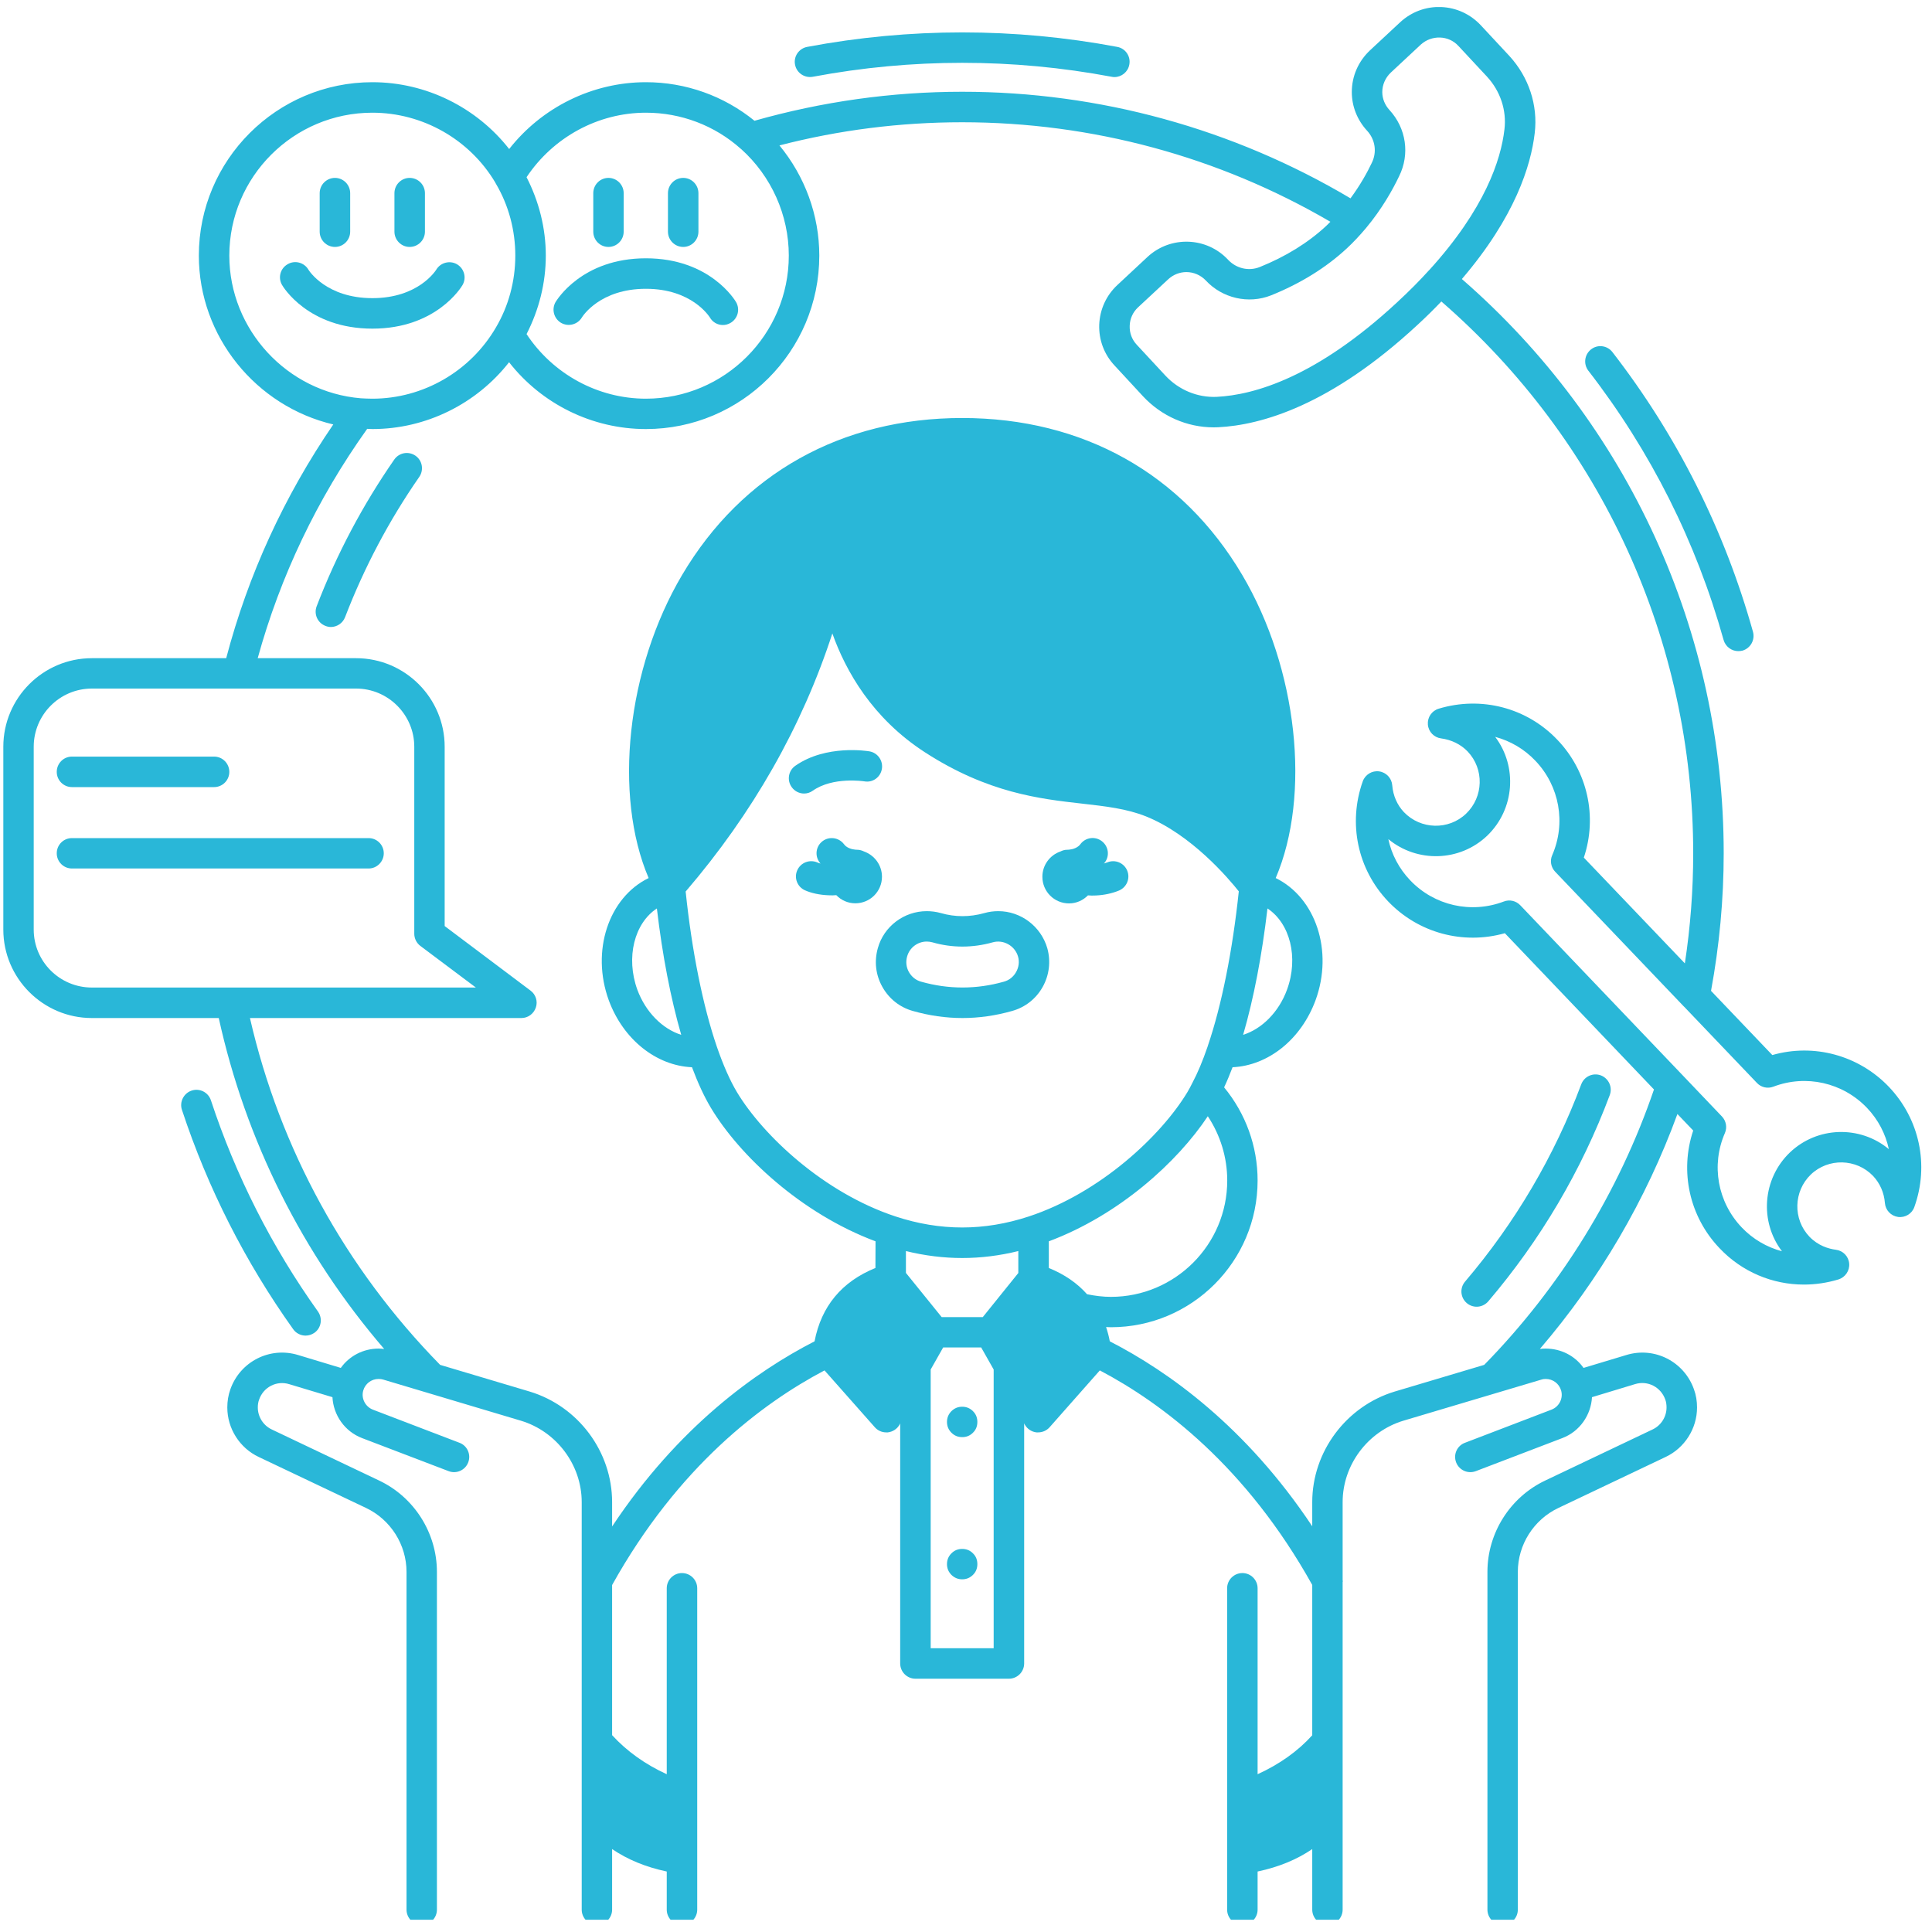 <svg xmlns="http://www.w3.org/2000/svg" xmlns:xlink="http://www.w3.org/1999/xlink" width="100" viewBox="0 0 75 75" height="100" preserveAspectRatio="xMidYMid meet"><defs><clipPath id="a63fc71439"><path d="M 0 0.273 L 75 0.273 L 75 74.523 L 0 74.523 Z M 0 0.273 " clip-rule="nonzero"></path></clipPath></defs><path fill="#29b7d8" d="M 41.5 35.07 C 41.789 35.07 42.047 34.949 42.234 34.758 C 42.281 34.762 42.328 34.766 42.379 34.766 C 42.434 34.766 42.492 34.766 42.551 34.762 C 42.871 34.746 43.176 34.68 43.441 34.57 C 43.742 34.441 43.883 34.098 43.758 33.797 C 43.633 33.496 43.289 33.352 42.988 33.477 C 42.945 33.492 42.898 33.504 42.852 33.52 C 42.863 33.504 42.879 33.492 42.891 33.477 C 43.086 33.219 43.031 32.848 42.77 32.652 C 42.508 32.453 42.137 32.508 41.941 32.77 C 41.922 32.797 41.898 32.824 41.867 32.848 C 41.707 32.977 41.488 32.988 41.422 32.988 C 41.328 32.988 41.242 33.016 41.164 33.055 C 40.758 33.195 40.465 33.582 40.465 34.035 C 40.465 34.609 40.926 35.07 41.5 35.07 Z M 41.5 35.07 " fill-opacity="1" fill-rule="nonzero"></path><path fill="#29b7d8" d="M 37.941 55.199 C 37.941 55.363 37.887 55.504 37.77 55.617 C 37.656 55.734 37.516 55.789 37.352 55.789 C 37.188 55.789 37.051 55.734 36.934 55.617 C 36.82 55.504 36.762 55.363 36.762 55.199 C 36.762 55.035 36.82 54.898 36.934 54.781 C 37.051 54.668 37.188 54.609 37.352 54.609 C 37.516 54.609 37.656 54.668 37.77 54.781 C 37.887 54.898 37.941 55.035 37.941 55.199 Z M 37.941 55.199 " fill-opacity="1" fill-rule="nonzero"></path><path fill="#29b7d8" d="M 37.941 60.719 C 37.941 60.883 37.887 61.02 37.77 61.137 C 37.656 61.25 37.516 61.309 37.352 61.309 C 37.188 61.309 37.051 61.25 36.934 61.137 C 36.82 61.02 36.762 60.883 36.762 60.719 C 36.762 60.555 36.82 60.414 36.934 60.301 C 37.051 60.184 37.188 60.129 37.352 60.129 C 37.516 60.129 37.656 60.184 37.77 60.301 C 37.887 60.414 37.941 60.555 37.941 60.719 Z M 37.941 60.719 " fill-opacity="1" fill-rule="nonzero"></path><path fill="#29b7d8" d="M 33.543 33.055 C 33.461 33.016 33.375 32.988 33.281 32.988 C 33.219 32.988 33 32.977 32.84 32.852 C 32.809 32.824 32.781 32.797 32.762 32.77 C 32.566 32.512 32.195 32.457 31.934 32.652 C 31.672 32.848 31.621 33.219 31.816 33.477 C 31.828 33.492 31.84 33.508 31.852 33.523 C 31.801 33.508 31.758 33.496 31.73 33.48 C 31.43 33.352 31.082 33.484 30.949 33.785 C 30.816 34.082 30.953 34.43 31.25 34.562 C 31.5 34.672 31.805 34.738 32.148 34.754 C 32.207 34.758 32.262 34.758 32.32 34.758 C 32.367 34.758 32.418 34.754 32.465 34.75 C 32.652 34.945 32.914 35.066 33.203 35.066 C 33.777 35.066 34.238 34.605 34.238 34.035 C 34.238 33.582 33.945 33.199 33.543 33.055 Z M 33.543 33.055 " fill-opacity="1" fill-rule="nonzero"></path><path fill="#29b7d8" d="M 31.215 30.805 C 31.332 30.805 31.449 30.77 31.551 30.695 C 32.336 30.145 33.523 30.328 33.555 30.332 C 33.879 30.391 34.18 30.172 34.234 29.852 C 34.289 29.531 34.074 29.223 33.754 29.168 C 33.688 29.156 32.07 28.891 30.875 29.727 C 30.605 29.914 30.543 30.285 30.73 30.551 C 30.844 30.715 31.027 30.805 31.215 30.805 Z M 31.215 30.805 " fill-opacity="1" fill-rule="nonzero"></path><path fill="#29b7d8" d="M 34.25 38.305 C 34.508 38.77 34.93 39.105 35.438 39.246 C 36.07 39.426 36.719 39.52 37.363 39.52 C 38.008 39.52 38.656 39.426 39.289 39.246 C 39.797 39.105 40.219 38.773 40.477 38.312 C 40.734 37.852 40.797 37.316 40.656 36.809 C 40.41 35.961 39.629 35.371 38.754 35.371 C 38.566 35.371 38.391 35.395 38.215 35.445 C 37.648 35.605 37.074 35.605 36.523 35.445 C 36.344 35.395 36.16 35.371 35.977 35.371 C 35.094 35.371 34.312 35.961 34.078 36.805 C 33.934 37.312 33.992 37.844 34.25 38.305 Z M 35.215 37.129 C 35.309 36.789 35.621 36.551 35.977 36.551 C 36.051 36.551 36.125 36.562 36.199 36.582 C 36.961 36.801 37.754 36.801 38.535 36.582 C 38.957 36.461 39.402 36.719 39.52 37.133 C 39.578 37.332 39.551 37.547 39.445 37.734 C 39.344 37.918 39.172 38.055 38.969 38.109 C 37.91 38.41 36.82 38.41 35.758 38.109 C 35.555 38.055 35.387 37.918 35.281 37.73 C 35.18 37.547 35.156 37.336 35.215 37.129 Z M 35.215 37.129 " fill-opacity="1" fill-rule="nonzero"></path><path fill="#29b7d8" d="M 2.793 30.555 L 8.312 30.555 C 8.637 30.555 8.902 30.289 8.902 29.965 C 8.902 29.637 8.637 29.371 8.312 29.371 L 2.793 29.371 C 2.465 29.371 2.203 29.637 2.203 29.965 C 2.203 30.289 2.465 30.555 2.793 30.555 Z M 2.793 30.555 " fill-opacity="1" fill-rule="nonzero"></path><path fill="#29b7d8" d="M 14.309 32.535 L 2.793 32.535 C 2.465 32.535 2.203 32.797 2.203 33.125 C 2.203 33.449 2.465 33.715 2.793 33.715 L 14.309 33.715 C 14.633 33.715 14.898 33.449 14.898 33.125 C 14.898 32.797 14.633 32.535 14.309 32.535 Z M 14.309 32.535 " fill-opacity="1" fill-rule="nonzero"></path><path fill="#29b7d8" d="M 13.004 9.586 C 13.328 9.586 13.594 9.32 13.594 8.992 L 13.594 7.5 C 13.594 7.172 13.328 6.906 13.004 6.906 C 12.676 6.906 12.41 7.172 12.41 7.5 L 12.41 8.992 C 12.41 9.32 12.676 9.586 13.004 9.586 Z M 13.004 9.586 " fill-opacity="1" fill-rule="nonzero"></path><path fill="#29b7d8" d="M 15.902 9.586 C 16.23 9.586 16.496 9.32 16.496 8.992 L 16.496 7.5 C 16.496 7.172 16.23 6.906 15.902 6.906 C 15.578 6.906 15.312 7.172 15.312 7.5 L 15.312 8.992 C 15.312 9.32 15.578 9.586 15.902 9.586 Z M 15.902 9.586 " fill-opacity="1" fill-rule="nonzero"></path><path fill="#29b7d8" d="M 17.957 11.062 C 18.117 10.785 18.023 10.43 17.746 10.262 C 17.469 10.098 17.105 10.188 16.938 10.465 C 16.91 10.508 16.238 11.574 14.457 11.574 C 12.672 11.574 11.996 10.508 11.973 10.469 C 11.809 10.188 11.445 10.09 11.164 10.258 C 10.879 10.422 10.785 10.781 10.949 11.062 C 10.988 11.133 11.965 12.758 14.457 12.758 C 16.941 12.758 17.918 11.133 17.957 11.062 Z M 17.957 11.062 " fill-opacity="1" fill-rule="nonzero"></path><path fill="#29b7d8" d="M 23.621 9.586 C 23.945 9.586 24.211 9.32 24.211 8.992 L 24.211 7.5 C 24.211 7.172 23.945 6.906 23.621 6.906 C 23.293 6.906 23.031 7.172 23.031 7.5 L 23.031 8.992 C 23.031 9.32 23.293 9.586 23.621 9.586 Z M 23.621 9.586 " fill-opacity="1" fill-rule="nonzero"></path><path fill="#29b7d8" d="M 26.523 9.586 C 26.848 9.586 27.113 9.32 27.113 8.992 L 27.113 7.5 C 27.113 7.172 26.848 6.906 26.523 6.906 C 26.195 6.906 25.93 7.172 25.93 7.5 L 25.93 8.992 C 25.93 9.32 26.195 9.586 26.523 9.586 Z M 26.523 9.586 " fill-opacity="1" fill-rule="nonzero"></path><path fill="#29b7d8" d="M 21.777 12.531 C 22.059 12.695 22.418 12.602 22.586 12.328 C 22.613 12.281 23.289 11.211 25.074 11.211 C 26.855 11.211 27.527 12.281 27.555 12.32 C 27.664 12.512 27.859 12.617 28.062 12.617 C 28.164 12.617 28.266 12.59 28.359 12.535 C 28.641 12.371 28.738 12.012 28.574 11.727 C 28.535 11.66 27.559 10.027 25.074 10.027 C 22.582 10.027 21.609 11.66 21.566 11.727 C 21.406 12.008 21.5 12.363 21.777 12.531 Z M 21.777 12.531 " fill-opacity="1" fill-rule="nonzero"></path><g clip-path="url(#a63fc71439)"><path fill="#29b7d8" d="M 73.324 42.188 C 72.148 40.961 70.41 40.496 68.801 40.957 L 66.422 38.465 C 66.746 36.711 66.914 34.914 66.914 33.125 C 66.914 24.543 63.211 16.457 56.75 10.832 C 58.812 8.422 59.43 6.434 59.578 5.164 C 59.707 4.082 59.348 2.992 58.59 2.168 L 57.484 0.98 C 57.082 0.551 56.539 0.297 55.945 0.273 C 55.355 0.25 54.789 0.461 54.355 0.863 L 53.184 1.953 C 52.727 2.383 52.477 2.961 52.477 3.574 C 52.477 4.129 52.688 4.66 53.07 5.074 C 53.387 5.418 53.461 5.906 53.25 6.328 C 53.082 6.684 52.809 7.18 52.426 7.699 C 47.875 4.996 42.676 3.562 37.352 3.562 C 34.617 3.562 31.906 3.945 29.289 4.688 C 28.102 3.723 26.621 3.191 25.074 3.191 C 22.996 3.191 21.035 4.168 19.766 5.785 C 18.5 4.168 16.539 3.191 14.457 3.191 C 10.742 3.191 7.719 6.211 7.719 9.922 C 7.719 13.07 9.945 15.773 12.938 16.477 C 11.031 19.266 9.633 22.312 8.781 25.551 L 3.566 25.551 C 1.672 25.551 0.129 27.094 0.129 28.988 L 0.129 36.086 C 0.129 37.977 1.672 39.52 3.566 39.52 L 8.492 39.52 C 9.539 44.277 11.738 48.672 14.914 52.367 C 14.844 52.359 14.773 52.352 14.699 52.352 C 14.098 52.352 13.559 52.641 13.23 53.102 L 11.574 52.602 C 10.477 52.266 9.32 52.855 8.941 53.938 C 8.863 54.156 8.824 54.391 8.824 54.637 C 8.824 55.457 9.305 56.211 10.043 56.559 L 14.211 58.539 C 15.164 58.992 15.781 59.965 15.781 61.02 L 15.781 74.133 C 15.781 74.457 16.047 74.723 16.371 74.723 C 16.699 74.723 16.961 74.457 16.961 74.133 L 16.961 61.02 C 16.961 59.508 16.078 58.117 14.715 57.473 L 10.551 55.492 C 10.219 55.336 10.008 55 10.008 54.637 C 10.008 54.527 10.023 54.426 10.059 54.332 C 10.227 53.844 10.742 53.582 11.23 53.734 L 12.906 54.238 C 12.941 54.93 13.379 55.57 14.059 55.828 L 17.414 57.109 C 17.719 57.227 18.059 57.074 18.176 56.77 C 18.293 56.465 18.141 56.121 17.836 56.008 L 14.477 54.723 C 14.18 54.609 14.012 54.281 14.102 53.977 C 14.18 53.711 14.418 53.531 14.699 53.531 C 14.766 53.531 14.824 53.539 14.875 53.555 L 20.223 55.152 C 21.609 55.57 22.582 56.871 22.582 58.312 L 22.582 67.559 C 22.582 67.562 22.582 67.562 22.582 67.562 L 22.582 74.133 C 22.582 74.457 22.844 74.723 23.172 74.723 C 23.496 74.723 23.762 74.457 23.762 74.133 L 23.762 71.781 C 24.363 72.188 25.059 72.477 25.883 72.652 L 25.883 74.133 C 25.883 74.457 26.148 74.723 26.473 74.723 C 26.801 74.723 27.066 74.457 27.066 74.133 L 27.066 61.656 C 27.066 61.332 26.801 61.066 26.473 61.066 C 26.148 61.066 25.883 61.332 25.883 61.656 L 25.883 68.875 C 25.047 68.492 24.34 67.988 23.762 67.359 L 23.762 61.531 C 26.324 56.93 29.582 54.477 32.008 53.199 L 33.961 55.406 C 34.074 55.535 34.234 55.605 34.402 55.605 C 34.426 55.605 34.445 55.605 34.465 55.605 C 34.656 55.582 34.824 55.473 34.918 55.309 L 34.945 55.254 L 34.945 64.574 C 34.945 64.902 35.211 65.168 35.539 65.168 L 39.164 65.168 C 39.492 65.168 39.758 64.902 39.758 64.574 L 39.758 55.254 L 39.785 55.309 C 39.879 55.473 40.051 55.586 40.238 55.605 C 40.258 55.605 40.281 55.605 40.301 55.605 C 40.469 55.605 40.629 55.535 40.742 55.41 L 42.695 53.199 C 45.121 54.477 48.379 56.93 50.941 61.527 L 50.941 67.363 C 50.379 67.984 49.668 68.488 48.82 68.875 L 48.82 61.656 C 48.82 61.332 48.555 61.066 48.23 61.066 C 47.902 61.066 47.637 61.332 47.637 61.656 L 47.637 74.133 C 47.637 74.457 47.902 74.723 48.23 74.723 C 48.555 74.723 48.82 74.457 48.82 74.133 L 48.82 72.652 C 49.645 72.477 50.344 72.188 50.941 71.781 L 50.941 74.133 C 50.941 74.457 51.207 74.723 51.531 74.723 C 51.859 74.723 52.121 74.457 52.121 74.133 L 52.121 61.41 C 52.125 61.398 52.129 61.391 52.129 61.379 C 52.129 61.371 52.125 61.363 52.121 61.355 L 52.121 58.312 C 52.121 56.871 53.094 55.57 54.477 55.152 L 59.84 53.555 C 59.883 53.539 59.938 53.531 60.004 53.531 C 60.285 53.531 60.523 53.711 60.602 53.977 C 60.691 54.281 60.527 54.609 60.227 54.723 L 56.871 56.008 C 56.562 56.121 56.41 56.465 56.527 56.77 C 56.645 57.074 56.984 57.227 57.293 57.109 L 60.645 55.828 C 61.328 55.57 61.762 54.93 61.801 54.238 L 63.477 53.73 C 63.965 53.582 64.477 53.844 64.648 54.336 C 64.68 54.422 64.695 54.527 64.695 54.637 C 64.695 55 64.484 55.336 64.152 55.492 L 59.988 57.473 C 58.625 58.117 57.742 59.508 57.742 61.02 L 57.742 74.133 C 57.742 74.457 58.008 74.723 58.332 74.723 C 58.66 74.723 58.922 74.457 58.922 74.133 L 58.922 61.02 C 58.922 59.965 59.539 58.992 60.496 58.539 L 64.66 56.559 C 65.398 56.211 65.879 55.457 65.879 54.637 C 65.879 54.391 65.84 54.152 65.762 53.941 C 65.383 52.855 64.227 52.266 63.133 52.602 L 61.473 53.102 C 61.145 52.637 60.605 52.352 60.004 52.352 C 59.926 52.352 59.848 52.355 59.777 52.367 C 62.09 49.672 63.906 46.562 65.117 43.246 L 65.73 43.887 C 65.199 45.477 65.582 47.234 66.758 48.461 C 67.625 49.375 68.805 49.867 70.027 49.867 C 70.473 49.867 70.926 49.801 71.367 49.668 C 71.633 49.586 71.809 49.328 71.785 49.051 C 71.762 48.773 71.547 48.551 71.273 48.516 C 70.988 48.48 70.578 48.359 70.242 48.008 C 69.594 47.328 69.621 46.246 70.297 45.594 C 70.977 44.945 72.062 44.973 72.711 45.648 C 72.98 45.934 73.141 46.301 73.172 46.703 C 73.195 46.98 73.406 47.203 73.684 47.242 C 73.965 47.277 74.227 47.113 74.316 46.852 C 74.898 45.227 74.516 43.438 73.324 42.188 Z M 54.312 6.844 C 54.738 5.988 54.59 4.98 53.941 4.273 C 53.762 4.078 53.66 3.832 53.66 3.574 C 53.66 3.289 53.781 3.016 53.992 2.816 L 55.16 1.727 C 55.363 1.543 55.633 1.449 55.898 1.457 C 56.176 1.465 56.43 1.582 56.617 1.785 L 57.723 2.973 C 58.246 3.539 58.492 4.285 58.402 5.027 C 58.266 6.203 57.648 8.105 55.48 10.488 C 55.48 10.488 55.48 10.488 55.477 10.488 C 55.117 10.887 54.711 11.297 54.234 11.738 C 51.109 14.637 48.699 15.332 47.23 15.406 C 46.484 15.438 45.758 15.137 45.238 14.578 L 44.129 13.383 C 43.941 13.184 43.844 12.922 43.855 12.645 C 43.863 12.371 43.98 12.113 44.184 11.926 L 45.352 10.84 C 45.551 10.656 45.805 10.562 46.055 10.562 C 46.332 10.562 46.609 10.676 46.812 10.891 C 47.449 11.574 48.461 11.816 49.344 11.465 C 50.488 11.004 51.477 10.391 52.285 9.641 C 52.543 9.402 52.789 9.137 53.027 8.855 C 53.656 8.102 54.074 7.344 54.312 6.844 Z M 25.074 4.375 C 26.438 4.375 27.746 4.871 28.758 5.777 C 28.762 5.781 28.766 5.781 28.77 5.785 C 29.945 6.84 30.621 8.348 30.621 9.922 C 30.621 12.984 28.133 15.477 25.074 15.477 C 23.207 15.477 21.465 14.52 20.441 12.969 C 20.922 12.031 21.188 10.992 21.188 9.922 C 21.188 8.855 20.922 7.816 20.441 6.879 C 21.473 5.328 23.215 4.375 25.074 4.375 Z M 8.902 9.922 C 8.902 6.863 11.395 4.375 14.457 4.375 C 16.406 4.375 18.23 5.41 19.227 7.086 C 19.234 7.102 19.242 7.121 19.254 7.137 C 19.746 7.973 20.004 8.934 20.004 9.922 C 20.004 10.91 19.746 11.875 19.25 12.715 C 18.258 14.418 16.422 15.477 14.457 15.477 C 14.301 15.477 14.148 15.469 14.004 15.461 C 11.145 15.223 8.902 12.793 8.902 9.922 Z M 1.309 36.086 L 1.309 28.988 C 1.309 27.746 2.32 26.73 3.566 26.73 L 13.824 26.73 C 15.066 26.73 16.082 27.746 16.082 28.988 L 16.082 36.246 C 16.082 36.43 16.168 36.605 16.316 36.719 C 17.004 37.234 17.805 37.836 18.473 38.336 L 3.566 38.336 C 2.32 38.336 1.309 37.328 1.309 36.086 Z M 36.555 51.129 L 35.168 49.414 L 35.168 48.566 C 35.902 48.746 36.633 48.836 37.352 48.836 C 38.07 48.836 38.801 48.746 39.531 48.566 L 39.531 49.418 L 38.152 51.129 Z M 42.199 50.242 C 41.816 49.809 41.32 49.469 40.715 49.223 L 40.715 48.188 C 43.453 47.164 45.711 45.105 46.887 43.332 C 47.375 44.07 47.641 44.93 47.641 45.828 C 47.641 48.32 45.613 50.344 43.125 50.344 C 42.82 50.344 42.508 50.305 42.199 50.242 Z M 49.203 35.266 C 50.074 35.84 50.422 37.164 49.961 38.422 C 49.641 39.297 48.98 39.945 48.258 40.172 C 48.668 38.766 48.988 37.098 49.203 35.266 Z M 26.445 40.172 C 25.723 39.945 25.066 39.297 24.742 38.422 C 24.285 37.164 24.629 35.836 25.5 35.266 C 25.715 37.098 26.039 38.766 26.445 40.172 Z M 27.832 40.645 C 27.289 39.062 26.859 36.926 26.617 34.609 C 29.223 31.57 31.133 28.211 32.312 24.59 C 32.832 26.051 33.863 27.883 35.91 29.207 C 38.352 30.785 40.371 31.012 41.992 31.195 C 42.926 31.301 43.727 31.391 44.484 31.691 C 46.246 32.398 47.68 34.086 48.09 34.602 C 47.848 36.902 47.426 39.023 46.887 40.602 C 46.887 40.605 46.883 40.609 46.883 40.617 C 46.879 40.625 46.875 40.633 46.875 40.641 C 46.684 41.195 46.496 41.645 46.289 42.035 C 46.227 42.16 46.164 42.281 46.094 42.398 C 45.082 44.078 42.723 46.305 39.938 47.223 C 38.199 47.793 36.504 47.793 34.766 47.223 C 31.98 46.305 29.621 44.078 28.609 42.398 C 28.34 41.949 28.078 41.355 27.832 40.645 Z M 36.129 63.984 L 36.129 53.164 L 36.613 52.309 L 38.09 52.309 L 38.574 53.164 L 38.574 63.984 Z M 54.141 54.02 C 52.258 54.59 50.941 56.355 50.941 58.312 L 50.941 59.25 C 48.371 55.387 45.359 53.238 43.082 52.07 C 43.047 51.875 42.996 51.691 42.938 51.516 C 43 51.516 43.062 51.523 43.125 51.523 C 46.266 51.523 48.82 48.969 48.82 45.828 C 48.82 44.496 48.359 43.23 47.52 42.211 C 47.633 41.973 47.738 41.715 47.848 41.43 C 49.223 41.367 50.504 40.363 51.07 38.828 C 51.77 36.914 51.074 34.844 49.523 34.086 C 50.895 30.875 50.383 25.969 48.219 22.312 C 45.898 18.387 42.039 16.227 37.352 16.227 C 32.668 16.227 28.809 18.387 26.484 22.312 C 24.32 25.965 23.809 30.875 25.18 34.086 C 23.629 34.84 22.934 36.914 23.633 38.832 C 24.199 40.363 25.484 41.371 26.863 41.43 C 27.094 42.047 27.34 42.578 27.598 43.008 C 28.703 44.848 31.086 47.102 33.988 48.188 L 33.984 49.223 C 32.676 49.754 31.883 50.711 31.621 52.07 C 29.344 53.238 26.332 55.387 23.762 59.258 L 23.762 58.312 C 23.762 56.355 22.449 54.59 20.562 54.02 L 17.086 52.984 C 13.41 49.234 10.867 44.598 9.703 39.52 L 20.242 39.52 C 20.496 39.52 20.719 39.355 20.801 39.113 C 20.883 38.875 20.801 38.609 20.598 38.457 C 20.598 38.457 18.742 37.062 17.262 35.949 L 17.262 28.988 C 17.262 27.094 15.719 25.551 13.824 25.551 L 10.004 25.551 C 10.883 22.363 12.309 19.375 14.254 16.648 C 14.32 16.652 14.387 16.656 14.457 16.656 C 16.535 16.656 18.496 15.68 19.762 14.062 C 21.027 15.68 22.988 16.656 25.074 16.656 C 28.785 16.656 31.805 13.637 31.805 9.922 C 31.805 8.352 31.246 6.844 30.258 5.645 C 32.57 5.047 34.949 4.746 37.352 4.746 C 42.395 4.746 47.32 6.082 51.645 8.609 C 51.59 8.664 51.535 8.723 51.48 8.773 C 50.777 9.426 49.91 9.961 48.902 10.367 C 48.469 10.539 47.988 10.418 47.676 10.086 C 46.848 9.195 45.445 9.141 44.547 9.973 L 43.379 11.062 C 42.945 11.465 42.695 12.012 42.672 12.605 C 42.652 13.195 42.863 13.758 43.266 14.188 L 44.371 15.383 C 45.09 16.156 46.082 16.59 47.117 16.59 C 47.172 16.59 47.23 16.59 47.285 16.586 C 48.953 16.504 51.652 15.746 55.035 12.605 C 55.375 12.293 55.672 11.996 55.953 11.703 C 62.172 17.105 65.73 24.875 65.73 33.125 C 65.73 34.555 65.621 35.988 65.406 37.398 L 61.484 33.293 C 62.016 31.707 61.633 29.945 60.457 28.719 C 59.273 27.473 57.504 27.012 55.848 27.512 C 55.578 27.594 55.406 27.852 55.43 28.129 C 55.453 28.406 55.668 28.629 55.941 28.664 C 56.348 28.719 56.707 28.895 56.973 29.172 C 57.621 29.852 57.594 30.934 56.914 31.586 C 56.238 32.234 55.152 32.207 54.5 31.527 C 54.238 31.25 54.078 30.883 54.047 30.488 C 54.027 30.211 53.816 29.984 53.539 29.945 C 53.262 29.906 52.996 30.07 52.902 30.332 C 52.324 31.961 52.699 33.746 53.887 34.992 C 55.062 36.223 56.805 36.684 58.418 36.227 L 64.207 42.293 C 62.848 46.273 60.578 49.961 57.617 52.984 Z M 69.48 44.742 C 68.414 45.766 68.301 47.426 69.176 48.574 C 68.59 48.418 68.047 48.105 67.613 47.648 C 66.676 46.664 66.418 45.227 66.961 43.984 C 67.055 43.766 67.008 43.512 66.844 43.34 L 65.316 41.738 L 59.016 35.141 C 58.852 34.969 58.602 34.91 58.379 34.996 C 57.109 35.48 55.68 35.156 54.746 34.176 C 54.309 33.719 54.02 33.164 53.895 32.574 C 55.008 33.496 56.664 33.461 57.734 32.441 C 58.801 31.414 58.914 29.758 58.043 28.605 C 58.629 28.762 59.168 29.074 59.602 29.531 C 60.543 30.516 60.797 31.953 60.258 33.195 C 60.16 33.414 60.207 33.668 60.371 33.84 L 65.355 39.059 C 65.367 39.07 65.379 39.082 65.395 39.098 L 68.207 42.043 C 68.371 42.215 68.621 42.27 68.844 42.184 C 70.109 41.703 71.531 42.023 72.473 43.004 C 72.91 43.461 73.199 44.02 73.324 44.609 C 72.211 43.684 70.551 43.719 69.48 44.742 Z M 69.48 44.742 " fill-opacity="1" fill-rule="nonzero"></path></g><path fill="#29b7d8" d="M 11.863 51.848 C 11.98 51.848 12.102 51.812 12.207 51.738 C 12.473 51.551 12.531 51.18 12.344 50.914 C 10.551 48.402 9.152 45.641 8.188 42.715 C 8.086 42.402 7.75 42.234 7.441 42.336 C 7.133 42.438 6.961 42.773 7.062 43.082 C 8.066 46.125 9.52 48.992 11.383 51.602 C 11.496 51.762 11.68 51.848 11.863 51.848 Z M 11.863 51.848 " fill-opacity="1" fill-rule="nonzero"></path><path fill="#29b7d8" d="M 66.91 24.844 C 66.984 25.105 67.223 25.277 67.48 25.277 C 67.531 25.277 67.586 25.27 67.641 25.258 C 67.953 25.168 68.137 24.844 68.051 24.527 C 66.945 20.574 65.109 16.918 62.594 13.668 C 62.395 13.41 62.023 13.359 61.766 13.562 C 61.508 13.762 61.461 14.133 61.66 14.391 C 64.082 17.52 65.848 21.039 66.91 24.844 Z M 66.91 24.844 " fill-opacity="1" fill-rule="nonzero"></path><path fill="#29b7d8" d="M 31.555 2.98 C 35.398 2.258 39.309 2.258 43.152 2.98 C 43.188 2.988 43.227 2.992 43.262 2.992 C 43.539 2.992 43.789 2.793 43.84 2.508 C 43.902 2.188 43.691 1.879 43.371 1.82 C 39.383 1.07 35.32 1.07 31.336 1.82 C 31.016 1.879 30.801 2.188 30.863 2.508 C 30.922 2.828 31.23 3.039 31.555 2.98 Z M 31.555 2.98 " fill-opacity="1" fill-rule="nonzero"></path><path fill="#29b7d8" d="M 57.773 50.52 C 59.805 48.133 61.395 45.438 62.492 42.508 C 62.605 42.203 62.449 41.863 62.145 41.746 C 61.84 41.633 61.5 41.785 61.383 42.094 C 60.336 44.891 58.816 47.469 56.875 49.75 C 56.66 50 56.691 50.375 56.941 50.586 C 57.051 50.68 57.188 50.727 57.324 50.727 C 57.488 50.727 57.656 50.656 57.773 50.52 Z M 57.773 50.52 " fill-opacity="1" fill-rule="nonzero"></path><path fill="#29b7d8" d="M 15.305 17.84 C 14.082 19.602 13.066 21.52 12.293 23.535 C 12.176 23.84 12.328 24.18 12.633 24.297 C 12.699 24.324 12.773 24.34 12.844 24.34 C 13.078 24.34 13.305 24.195 13.395 23.961 C 14.137 22.031 15.105 20.199 16.277 18.512 C 16.461 18.242 16.395 17.875 16.129 17.691 C 15.859 17.504 15.492 17.57 15.305 17.84 Z M 15.305 17.84 " fill-opacity="1" fill-rule="nonzero"></path></svg>